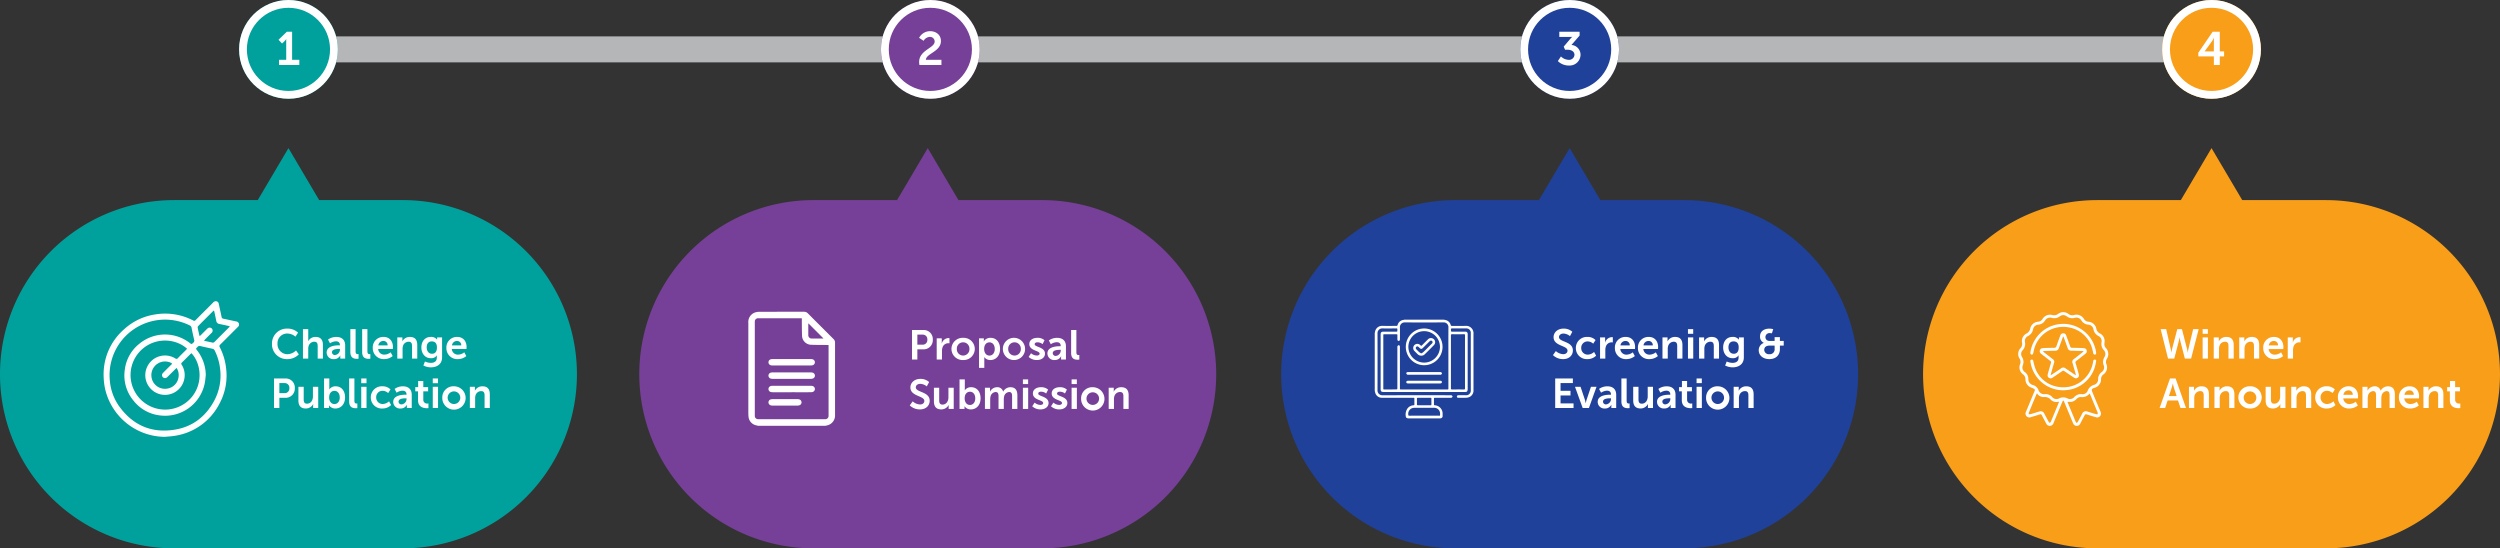<svg xmlns="http://www.w3.org/2000/svg" xmlns:xlink="http://www.w3.org/1999/xlink" width="962" height="211" viewBox="0 0 962 211">
  <rect x="0" y="0" width="962" height="211" fill="#333333" stroke="none"/>
  <defs>
    <clipPath id="clip-path">
      <rect id="Rectangle_8279" data-name="Rectangle 8279" width="33.365" height="43.871" fill="none"/>
    </clipPath>
    <clipPath id="clip-path-2">
      <rect id="Rectangle_8281" data-name="Rectangle 8281" width="34.667" height="43.764" fill="none"/>
    </clipPath>
    <clipPath id="clip-path-3">
      <rect id="Rectangle_8278" data-name="Rectangle 8278" width="52.122" height="52.192" fill="none"/>
    </clipPath>
  </defs>
  <g id="Group_22535" data-name="Group 22535" transform="translate(-283 -1261)">
    <path id="Union_1" data-name="Union 1" d="M-14214.816,5337H-14247a67,67,0,0,1-67-67,67,67,0,0,1,67-67h88a67,67,0,0,1,67,67,67,67,0,0,1-67,67h-32.185l-11.814,20Z" transform="translate(-13809.001 6674.998) rotate(180)" fill="#00a19c"/>
    <path id="Path_6094" data-name="Path 6094" d="M.656,9.272a5.712,5.712,0,0,0,5.872,5.92,6.113,6.113,0,0,0,4.464-1.84L9.9,11.864a4.894,4.894,0,0,1-3.3,1.44A3.84,3.84,0,0,1,2.784,9.24a3.7,3.7,0,0,1,3.808-3.9,5.007,5.007,0,0,1,3.1,1.2L10.688,5A5.877,5.877,0,0,0,6.5,3.448,5.71,5.71,0,0,0,.656,9.272ZM12.576,15h2.032V11.256a3.676,3.676,0,0,1,.128-1.056,2.3,2.3,0,0,1,2.208-1.7c1.04,0,1.3.672,1.3,1.664V15h2.016V9.752c0-2.16-1.024-3.1-2.832-3.1a3.143,3.143,0,0,0-2.816,1.616h-.032s.032-.288.032-.688V3.64H12.576Zm9.12-2.352a2.564,2.564,0,0,0,2.768,2.544,2.641,2.641,0,0,0,2.48-1.44h.032a5.176,5.176,0,0,0-.032.576V15h1.872V9.9c0-2.064-1.248-3.248-3.392-3.248a5.5,5.5,0,0,0-3.2,1.008l.768,1.456a4.367,4.367,0,0,1,2.24-.784c.9,0,1.568.368,1.568,1.44V9.88h-.272C25.2,9.88,21.7,10.056,21.7,12.648Zm2.048-.1c0-1.136,1.68-1.28,2.72-1.28h.352v.192a2.1,2.1,0,0,1-1.84,2.144A1.088,1.088,0,0,1,23.744,12.552Zm7.072-.1c0,2.336,1.392,2.624,2.512,2.624a4.633,4.633,0,0,0,.64-.048V13.256s-.144.016-.3.016c-.528,0-.832-.224-.832-1.12V3.64H30.816Zm4.544,0c0,2.336,1.392,2.624,2.512,2.624a4.633,4.633,0,0,0,.64-.048V13.256s-.144.016-.3.016c-.528,0-.832-.224-.832-1.12V3.64H35.36Zm4.08-1.536a4.181,4.181,0,0,0,4.384,4.272,5.1,5.1,0,0,0,3.28-1.168l-.784-1.456a4.031,4.031,0,0,1-2.352.9A2.321,2.321,0,0,1,41.52,11.3h5.632s.048-.544.048-.784c0-2.16-1.264-3.872-3.616-3.872A4.034,4.034,0,0,0,39.44,10.92Zm2.144-1.008a1.9,1.9,0,0,1,1.952-1.7,1.575,1.575,0,0,1,1.616,1.7ZM48.88,15h2.032V11.256a3.442,3.442,0,0,1,.144-1.088A2.252,2.252,0,0,1,53.248,8.5c1.04,0,1.3.672,1.3,1.664V15H56.56V9.752c0-2.16-1.024-3.1-2.832-3.1a3.165,3.165,0,0,0-2.9,1.7H50.8a5.056,5.056,0,0,0,.032-.56V6.84H48.88Zm10.64,1.1-.608,1.552a6.5,6.5,0,0,0,2.9.7c2.128,0,4.3-1.056,4.3-3.856V6.84h-1.9v.624a1.511,1.511,0,0,0,.016.224h-.048a2.774,2.774,0,0,0-2.416-1.04c-2.352,0-3.616,1.824-3.616,4.064s1.328,4.128,3.664,4.128a2.49,2.49,0,0,0,2.272-1.1h.032a3.929,3.929,0,0,0-.032.432v.48c0,1.456-1.056,1.984-2.3,1.984A5.484,5.484,0,0,1,59.52,16.1Zm2.72-2.976c-1.312,0-2.048-1.056-2.048-2.48,0-1.376.688-2.272,1.92-2.272,1.1,0,2.016.5,2.016,2.352C64.128,12.568,63.216,13.128,62.24,13.128Zm5.536-2.208a4.181,4.181,0,0,0,4.384,4.272,5.1,5.1,0,0,0,3.28-1.168l-.784-1.456a4.031,4.031,0,0,1-2.352.9,2.321,2.321,0,0,1-2.448-2.16h5.632s.048-.544.048-.784c0-2.16-1.264-3.872-3.616-3.872A4.034,4.034,0,0,0,67.776,10.92ZM69.92,9.912a1.9,1.9,0,0,1,1.952-1.7,1.575,1.575,0,0,1,1.616,1.7ZM1.44,34H3.5V30.08h2.32A3.521,3.521,0,0,0,9.44,26.336a3.482,3.482,0,0,0-3.616-3.7H1.44ZM3.5,28.288V24.416H5.472a1.761,1.761,0,0,1,1.872,1.92,1.786,1.786,0,0,1-1.9,1.952Zm7.328,2.8c0,2.224,1.088,3.1,2.832,3.1A3.146,3.146,0,0,0,16.5,32.5h.032a5.176,5.176,0,0,0-.032.576V34h1.952V25.84H16.416v3.744c0,1.456-.816,2.752-2.288,2.752-1.008,0-1.264-.672-1.264-1.664V25.84H10.832ZM20.688,34h1.92v-.464a4.7,4.7,0,0,0-.032-.56h.032a2.879,2.879,0,0,0,2.432,1.216c2.16,0,3.744-1.68,3.744-4.272,0-2.528-1.408-4.272-3.616-4.272a2.874,2.874,0,0,0-2.448,1.184h-.032s.032-.288.032-.688v-3.5H20.688Zm1.968-4.032c0-1.808.992-2.576,2.048-2.576,1.2,0,2.032,1.008,2.032,2.56,0,1.616-.928,2.528-2.048,2.528C23.328,32.48,22.656,31.232,22.656,29.968Zm7.7,1.488c0,2.336,1.392,2.624,2.512,2.624a4.632,4.632,0,0,0,.64-.048V32.256s-.144.016-.3.016c-.528,0-.832-.224-.832-1.12V22.64H30.352Zm4.656-7.008h2.016V22.64H35.008Zm0,9.552H37.04V25.84H35.008Zm3.68-4.08a4.2,4.2,0,0,0,4.432,4.272,4.648,4.648,0,0,0,3.36-1.328l-.784-1.44a3.755,3.755,0,0,1-2.4,1.04,2.484,2.484,0,0,1-2.544-2.56,2.425,2.425,0,0,1,2.48-2.528,3.2,3.2,0,0,1,2.128.88l.9-1.392a4.154,4.154,0,0,0-3.136-1.216A4.222,4.222,0,0,0,38.688,29.92Zm8.624,1.728a2.564,2.564,0,0,0,2.768,2.544,2.641,2.641,0,0,0,2.48-1.44h.032a5.176,5.176,0,0,0-.032.576V34h1.872V28.9c0-2.064-1.248-3.248-3.392-3.248a5.5,5.5,0,0,0-3.2,1.008l.768,1.456a4.367,4.367,0,0,1,2.24-.784c.9,0,1.568.368,1.568,1.44v.112h-.272C50.816,28.88,47.312,29.056,47.312,31.648Zm2.048-.1c0-1.136,1.68-1.28,2.72-1.28h.352v.192a2.1,2.1,0,0,1-1.84,2.144A1.088,1.088,0,0,1,49.36,31.552Zm7.488-.544c0,2.736,2.256,3.072,3.392,3.072a3.508,3.508,0,0,0,.624-.048V32.256a1.868,1.868,0,0,1-.368.032,1.449,1.449,0,0,1-1.616-1.536V27.584h1.856V25.968H58.88V23.616H56.9v2.352h-1.1v1.616h1.056Zm5.68-6.56h2.016V22.64H62.528Zm0,9.552H64.56V25.84H62.528Zm3.664-4.08a4.493,4.493,0,1,0,4.48-4.272A4.285,4.285,0,0,0,66.192,29.92Zm2.064,0a2.427,2.427,0,1,1,2.432,2.544A2.438,2.438,0,0,1,68.256,29.92ZM76.8,34h2.032V30.256a3.442,3.442,0,0,1,.144-1.088A2.252,2.252,0,0,1,81.168,27.5c1.04,0,1.3.672,1.3,1.664V34H84.48V28.752c0-2.16-1.024-3.1-2.832-3.1a3.165,3.165,0,0,0-2.9,1.7H78.72a5.056,5.056,0,0,0,.032-.56V25.84H76.8Z" transform="translate(387 1384)" fill="#fff"/>
    <rect id="Rectangle_275" data-name="Rectangle 275" width="739.999" height="10" transform="translate(394 1275)" fill="#b4b6b8"/>
    <g id="Ellipse_18" data-name="Ellipse 18" transform="translate(375 1261)" fill="#00a19c" stroke="#fff" stroke-width="3">
      <circle cx="19" cy="19" r="19" stroke="none"/>
      <circle cx="19" cy="19" r="17.5" fill="none"/>
    </g>
    <path id="Path_6095" data-name="Path 6095" d="M-3.636,0H4.176V-2H1.4V-12.78H-.63L-3.834-9.7l1.368,1.44,1.026-.972a2.919,2.919,0,0,0,.558-.72h.036s-.018.432-.018.864V-2H-3.636Z" transform="translate(394 1286)" fill="#fff"/>
    <g id="Group_20127" data-name="Group 20127">
      <path id="Union_2" data-name="Union 2" d="M-14214.816,5337H-14247a67,67,0,0,1-67-67,67,67,0,0,1,67-67h88a67,67,0,0,1,67,67,67,67,0,0,1-67,67h-32.185l-11.814,20Z" transform="translate(-13316.002 6674.998) rotate(180)" fill="#20419a"/>
      <path id="Path_6098" data-name="Path 6098" d="M.576,13.64A5.5,5.5,0,0,0,4.5,15.192c2.368,0,3.744-1.52,3.744-3.328C8.24,8.232,2.9,8.728,2.9,6.712c0-.8.752-1.36,1.712-1.36a4.148,4.148,0,0,1,2.512.992l.9-1.68A4.83,4.83,0,0,0,4.624,3.448c-2.176,0-3.808,1.408-3.808,3.3,0,3.488,5.36,3.136,5.36,5.168,0,.928-.784,1.376-1.648,1.376a4.55,4.55,0,0,1-2.832-1.2Zm8.816-2.72a4.2,4.2,0,0,0,4.432,4.272,4.648,4.648,0,0,0,3.36-1.328l-.784-1.44a3.755,3.755,0,0,1-2.4,1.04,2.484,2.484,0,0,1-2.544-2.56,2.425,2.425,0,0,1,2.48-2.528,3.2,3.2,0,0,1,2.128.88l.9-1.392a4.154,4.154,0,0,0-3.136-1.216A4.222,4.222,0,0,0,9.392,10.92ZM18.7,15h2.032V11.768a4.374,4.374,0,0,1,.176-1.328,2.31,2.31,0,0,1,2.224-1.712,3.505,3.505,0,0,1,.48.032v-2a2.326,2.326,0,0,0-.368-.032,2.808,2.808,0,0,0-2.592,2.1h-.032a5.559,5.559,0,0,0,.032-.576V6.84H18.7Zm5.712-4.08A4.181,4.181,0,0,0,28.8,15.192a5.1,5.1,0,0,0,3.28-1.168L31.3,12.568a4.031,4.031,0,0,1-2.352.9A2.321,2.321,0,0,1,26.5,11.3h5.632s.048-.544.048-.784c0-2.16-1.264-3.872-3.616-3.872A4.034,4.034,0,0,0,24.416,10.92ZM26.56,9.912a1.9,1.9,0,0,1,1.952-1.7,1.575,1.575,0,0,1,1.616,1.7Zm6.72,1.008a4.181,4.181,0,0,0,4.384,4.272,5.1,5.1,0,0,0,3.28-1.168l-.784-1.456a4.031,4.031,0,0,1-2.352.9A2.321,2.321,0,0,1,35.36,11.3h5.632s.048-.544.048-.784c0-2.16-1.264-3.872-3.616-3.872A4.034,4.034,0,0,0,33.28,10.92Zm2.144-1.008a1.9,1.9,0,0,1,1.952-1.7,1.575,1.575,0,0,1,1.616,1.7ZM42.72,15h2.032V11.256a3.442,3.442,0,0,1,.144-1.088A2.252,2.252,0,0,1,47.088,8.5c1.04,0,1.3.672,1.3,1.664V15H50.4V9.752c0-2.16-1.024-3.1-2.832-3.1a3.165,3.165,0,0,0-2.9,1.7H44.64a5.056,5.056,0,0,0,.032-.56V6.84H42.72Zm9.808-9.552h2.016V3.64H52.528Zm0,9.552H54.56V6.84H52.528ZM56.8,15h2.032V11.256a3.442,3.442,0,0,1,.144-1.088A2.252,2.252,0,0,1,61.168,8.5c1.04,0,1.3.672,1.3,1.664V15H64.48V9.752c0-2.16-1.024-3.1-2.832-3.1a3.165,3.165,0,0,0-2.9,1.7H58.72a5.056,5.056,0,0,0,.032-.56V6.84H56.8Zm10.64,1.1-.608,1.552a6.5,6.5,0,0,0,2.9.7c2.128,0,4.3-1.056,4.3-3.856V6.84h-1.9v.624a1.511,1.511,0,0,0,.016.224H72.1a2.774,2.774,0,0,0-2.416-1.04c-2.352,0-3.616,1.824-3.616,4.064s1.328,4.128,3.664,4.128A2.49,2.49,0,0,0,72,13.736h.032a3.929,3.929,0,0,0-.032.432v.48c0,1.456-1.056,1.984-2.3,1.984A5.484,5.484,0,0,1,67.44,16.1Zm2.72-2.976c-1.312,0-2.048-1.056-2.048-2.48,0-1.376.688-2.272,1.92-2.272,1.1,0,2.016.5,2.016,2.352C72.048,12.568,71.136,13.128,70.16,13.128Zm9.6-1.344c0,1.92,1.6,3.408,4.064,3.408,2.56,0,4.08-1.536,4.08-3.856V9.992h1.472V8.2H87.9V6.728H85.872V8.2H84.064c-1.36,0-1.728-.848-1.728-1.5a1.552,1.552,0,0,1,1.744-1.52,3.586,3.586,0,0,1,.752.1l.5-1.632a7.128,7.128,0,0,0-1.488-.192c-1.968,0-3.584.976-3.584,2.992A2.565,2.565,0,0,0,81.7,8.92v.032A2.975,2.975,0,0,0,79.76,11.784Zm2.112-.128c0-1.1.816-1.664,2.08-1.664h1.92v1.232a1.864,1.864,0,0,1-2.048,2.08A1.764,1.764,0,0,1,81.872,11.656ZM1.44,34H8.5V32.224H3.5V29.168H7.328V27.392H3.5V24.416H8.24V22.64H1.44Zm10.576,0h2.4l2.928-8.16H15.2L13.5,30.9c-.16.48-.272,1.232-.288,1.232h-.032c-.016,0-.128-.752-.288-1.232L11.2,25.84H9.056Zm5.776-2.352a2.564,2.564,0,0,0,2.768,2.544,2.641,2.641,0,0,0,2.48-1.44h.032a5.176,5.176,0,0,0-.032.576V34h1.872V28.9c0-2.064-1.248-3.248-3.392-3.248a5.5,5.5,0,0,0-3.2,1.008l.768,1.456a4.367,4.367,0,0,1,2.24-.784c.9,0,1.568.368,1.568,1.44v.112h-.272C21.3,28.88,17.792,29.056,17.792,31.648Zm2.048-.1c0-1.136,1.68-1.28,2.72-1.28h.352v.192a2.1,2.1,0,0,1-1.84,2.144A1.088,1.088,0,0,1,19.84,31.552Zm7.072-.1c0,2.336,1.392,2.624,2.512,2.624a4.633,4.633,0,0,0,.64-.048V32.256s-.144.016-.3.016c-.528,0-.832-.224-.832-1.12V22.64H26.912Zm4.544-.368c0,2.224,1.088,3.1,2.832,3.1a3.146,3.146,0,0,0,2.832-1.7h.032a5.176,5.176,0,0,0-.032.576V34h1.952V25.84H37.04v3.744c0,1.456-.816,2.752-2.288,2.752-1.008,0-1.264-.672-1.264-1.664V25.84H31.456Zm9.168.56a2.564,2.564,0,0,0,2.768,2.544,2.641,2.641,0,0,0,2.48-1.44H45.9a5.176,5.176,0,0,0-.032.576V34h1.872V28.9c0-2.064-1.248-3.248-3.392-3.248a5.5,5.5,0,0,0-3.2,1.008l.768,1.456a4.367,4.367,0,0,1,2.24-.784c.9,0,1.568.368,1.568,1.44v.112h-.272C44.128,28.88,40.624,29.056,40.624,31.648Zm2.048-.1c0-1.136,1.68-1.28,2.72-1.28h.352v.192a2.1,2.1,0,0,1-1.84,2.144A1.088,1.088,0,0,1,42.672,31.552Zm7.488-.544c0,2.736,2.256,3.072,3.392,3.072a3.508,3.508,0,0,0,.624-.048V32.256a1.868,1.868,0,0,1-.368.032,1.449,1.449,0,0,1-1.616-1.536V27.584h1.856V25.968H52.192V23.616H50.208v2.352H49.1v1.616H50.16Zm5.68-6.56h2.016V22.64H55.84Zm0,9.552h2.032V25.84H55.84ZM59.5,29.92a4.493,4.493,0,1,0,4.48-4.272A4.285,4.285,0,0,0,59.5,29.92Zm2.064,0A2.427,2.427,0,1,1,64,32.464,2.438,2.438,0,0,1,61.568,29.92ZM70.112,34h2.032V30.256a3.442,3.442,0,0,1,.144-1.088A2.252,2.252,0,0,1,74.48,27.5c1.04,0,1.3.672,1.3,1.664V34h2.016V28.752c0-2.16-1.024-3.1-2.832-3.1a3.165,3.165,0,0,0-2.9,1.7h-.032a5.056,5.056,0,0,0,.032-.56V25.84H70.112Z" transform="translate(880 1384)" fill="#fff"/>
      <g id="Ellipse_22" data-name="Ellipse 22" transform="translate(868 1261)" fill="#20419a" stroke="#fff" stroke-width="3">
        <circle cx="19" cy="19" r="19" stroke="none"/>
        <circle cx="19" cy="19" r="17.5" fill="none"/>
      </g>
      <path id="Path_6099" data-name="Path 6099" d="M-4.536-1.494A5.91,5.91,0,0,0-.306.216a4.22,4.22,0,0,0,4.5-4.194A3.8,3.8,0,0,0,.7-7.7l3.132-3.618V-12.78H-3.978v2H-.162a8.985,8.985,0,0,0,1.134-.054v.036a11.652,11.652,0,0,0-.918.972l-2.34,2.772.522,1.188h.882c1.494,0,2.736.63,2.736,1.98A2.069,2.069,0,0,1-.45-1.98a4.384,4.384,0,0,1-2.9-1.3Z" transform="translate(887 1286)" fill="#fff"/>
      <g id="Group_22295" data-name="Group 22295" transform="translate(812.001 1384)">
        <g id="Group_22298" data-name="Group 22298">
          <path id="Path_6018" data-name="Path 6018" d="M26.67,0a1.353,1.353,0,0,0,.273.1,2.6,2.6,0,0,1,2.272,1.911.485.485,0,0,0,.554.4c1.733-.009,3.469.051,5.2-.02A2.833,2.833,0,0,1,38,5.451c-.014,2.662,0,5.324,0,7.986q0,6.779,0,13.557a2.79,2.79,0,0,1-1.253,2.614,3.084,3.084,0,0,1-1.349.432c-1.061.064-2.128.025-3.193.022-.419,0-.6-.158-.6-.486.006-.3.228-.488.62-.491.99-.006,1.982-.03,2.971.006a1.775,1.775,0,0,0,1.775-1.778c-.025-7.391-.013-14.783-.013-22.174a1.667,1.667,0,0,0-1.771-1.759c-1.808,0-3.615.009-5.423-.008-.353,0-.446.122-.446.449,0,.807-.011.807.812.807q2.34,0,4.68,0a.837.837,0,0,1,.956.883c.008.1,0,.2,0,.3q0,10.419,0,20.837a2.483,2.483,0,0,1-.08.658.686.686,0,0,1-.649.521c-.111.01-.223.008-.334.008q-12.647.01-25.294.017c-1.993,0-3.986-.012-5.98-.017-.911,0-1.165-.253-1.165-1.163q0-9.49,0-18.98c0-.669,0-1.337,0-2.006.005-.767.293-1.057,1.049-1.057,1.634,0,3.269,0,4.9,0,.45,0,.49-.041.493-.487.006-.934.008-.754-.752-.758-1.684-.009-3.369.031-5.051-.016A1.809,1.809,0,0,0,1.062,5.192q.044,11.031,0,22.063A1.835,1.835,0,0,0,2.928,29.1q13.093-.036,26.186-.011a1.018,1.018,0,0,1,.538.076.651.651,0,0,1,.287.483c-.022.153-.242.3-.407.4-.1.06-.266.018-.4.018H23.3c-.5,0-.515.017-.516.528,0,.656,0,1.312,0,1.969,0,.254.075.371.358.391a3.2,3.2,0,0,1,2.978,3.175q0,.408,0,.817a.907.907,0,0,1-.877,1.035,2.575,2.575,0,0,1-.407.02Q19.017,38,13.2,38a3.66,3.66,0,0,1-.588-.061.733.733,0,0,1-.658-.664,4.146,4.146,0,0,1,.546-2.958,3.1,3.1,0,0,1,2.4-1.362c.251-.018.357-.1.355-.355q-.009-1.1,0-2.191c0-.234-.1-.344-.333-.339-.124,0-.248,0-.371,0q-5.869,0-11.737,0A2.654,2.654,0,0,1,.149,28.015c-.052-.2-.1-.4-.149-.6V5.052a.814.814,0,0,0,.093-.236A2.722,2.722,0,0,1,2.924,2.389c1.78.052,3.563.007,5.345.016a.485.485,0,0,0,.552-.4A2.605,2.605,0,0,1,11.094.1a1.368,1.368,0,0,0,.273-.1Zm1.671,14.6c0-3.913-.016-7.825.011-11.738a1.8,1.8,0,0,0-1.793-1.8q-7.521.048-15.043,0A1.8,1.8,0,0,0,9.683,2.9c.047,1.534.014,3.07.011,4.605,0,.437-.2.7-.507.694-.293,0-.47-.248-.473-.672,0-.471,0-.941,0-1.412,0-.5,0-.5-.489-.5H3.8c-.5,0-.5,0-.5.508q0,10.122,0,20.244c0,.074.005.149,0,.223-.013.182.053.272.251.271,1.622,0,3.244,0,4.866-.013.095,0,.227-.145.272-.252a1.114,1.114,0,0,0,.017-.4q0-7.708,0-15.415a1.286,1.286,0,0,1,.017-.478.833.833,0,0,1,.359-.437.409.409,0,0,1,.551.3,1.566,1.566,0,0,1,.054.474q0,7.838,0,15.675c0,.546,0,.547.542.547H27.807c.534,0,.534,0,.534-.554q0-5.85,0-11.7m6.389,1.63c0-3.4,0-6.807.007-10.211,0-.328-.09-.42-.417-.416q-2.265.025-4.53,0c-.354,0-.473.1-.473.46q.012,10.173,0,20.347c0,.366.132.457.479.453,1.5-.016,3-.019,4.492,0,.367.005.45-.111.448-.461-.013-3.391-.008-6.782-.008-10.173M19.018,36.959c1.807,0,3.613.005,5.42,0,.7,0,.715.174.7-.731a2.239,2.239,0,0,0-2.366-2.309c-2.512,0-5.024-.008-7.536.009a2.588,2.588,0,0,0-1,.2,2.307,2.307,0,0,0-1.334,2.394c0,.331.095.448.445.445,1.893-.017,3.787-.008,5.68-.008M19,32.944c.8,0,1.607-.007,2.41,0,.273,0,.406-.067.4-.373-.017-.716-.013-1.434,0-2.15,0-.253-.088-.36-.341-.36q-2.447.005-4.894,0c-.253,0-.346.106-.342.359.011.692.019,1.385,0,2.076-.01.334.088.461.437.451.778-.022,1.557-.007,2.336-.007" fill="#fff"/>
          <path id="Path_6019" data-name="Path 6019" d="M127.53,34.251a7.07,7.07,0,1,1-7.12,7.012,7.061,7.061,0,0,1,7.12-7.012m-.045,13.13a6.1,6.1,0,0,0,6.069-5.932,6.079,6.079,0,1,0-12.157-.171,6.1,6.1,0,0,0,6.088,6.1" transform="translate(-108.459 -30.852)" fill="#fff"/>
          <path id="Path_6020" data-name="Path 6020" d="M129.186,204.267q-3.024,0-6.048,0a.908.908,0,0,1-.468-.062.871.871,0,0,1-.353-.449c-.065-.249.118-.415.36-.478a1.624,1.624,0,0,1,.4-.048q6.1,0,12.207,0a.767.767,0,0,1,.429.066c.147.113.328.3.325.459s-.186.345-.339.448a.9.9,0,0,1-.467.063q-3.024.005-6.048,0" transform="translate(-110.166 -183.057)" fill="#fff"/>
          <path id="Path_6021" data-name="Path 6021" d="M129.152,237.95h-5.9c-.087,0-.173,0-.26,0-.471-.011-.709-.191-.7-.528s.244-.511.721-.511q6.159,0,12.318,0a.678.678,0,0,1,.392.071c.138.111.315.293.307.435a.721.721,0,0,1-.324.46.975.975,0,0,1-.5.069q-3.024.006-6.048,0" transform="translate(-110.151 -213.396)" fill="#fff"/>
          <path id="Path_6022" data-name="Path 6022" d="M152.3,78.166a1.881,1.881,0,0,1-1.413-.547c-.425-.415-.849-.832-1.26-1.26a1.621,1.621,0,0,1-.016-2.246,1.573,1.573,0,0,1,2.237-.048c.43.4.366.44.832-.026q1.05-1.05,2.1-2.1a1.593,1.593,0,0,1,1.653-.483,1.575,1.575,0,0,1,.74,2.612c-1.165,1.214-2.367,2.392-3.567,3.572a1.743,1.743,0,0,1-1.308.525m-.02-.876a4.7,4.7,0,0,0,.8-.512c1.081-1.052,2.141-2.127,3.207-3.2a1.662,1.662,0,0,0,.2-.221.588.588,0,0,0-.032-.783.56.56,0,0,0-.771-.1,2.1,2.1,0,0,0-.366.311c-.816.811-1.625,1.629-2.443,2.437-.455.449-.779.44-1.242-.008-.124-.12-.243-.247-.372-.362-.339-.305-.654-.326-.922-.068a.638.638,0,0,0,.056.952c.378.391.754.787,1.16,1.148a4.01,4.01,0,0,0,.727.4" transform="translate(-134.363 -64.304)" fill="#fff"/>
        </g>
      </g>
    </g>
    <g id="Group_20129" data-name="Group 20129">
      <path id="Union_1-2" data-name="Union 1" d="M-14214.816,5337H-14247a67,67,0,0,1-67-67,67,67,0,0,1,67-67h88a67,67,0,0,1,67,67,67,67,0,0,1-67,67h-32.185l-11.814,20Z" transform="translate(-13563.002 6674.998) rotate(180)" fill="#763f98"/>
      <g id="Ellipse_20" data-name="Ellipse 20" transform="translate(622 1261)" fill="#763f98" stroke="#fff" stroke-width="3">
        <circle cx="19" cy="19" r="19" stroke="none"/>
        <circle cx="19" cy="19" r="17.5" fill="none"/>
      </g>
      <path id="Path_6097" data-name="Path 6097" d="M-4.212,0H4.266V-2H-1.71c.054-2.412,5.778-3.114,5.778-7.218C4.068-11.628,2.16-13-.09-13A4.732,4.732,0,0,0-4.32-10.44l1.728,1.152A2.923,2.923,0,0,1-.288-10.8,1.784,1.784,0,0,1,1.656-9.018c0,2.538-5.976,3.276-5.976,7.884A8.889,8.889,0,0,0-4.212,0Z" transform="translate(641 1286)" fill="#fff"/>
      <path id="Path_6096" data-name="Path 6096" d="M1.44,15H3.5V11.08h2.32A3.521,3.521,0,0,0,9.44,7.336a3.482,3.482,0,0,0-3.616-3.7H1.44ZM3.5,9.288V5.416H5.472a1.761,1.761,0,0,1,1.872,1.92,1.786,1.786,0,0,1-1.9,1.952ZM10.944,15h2.032V11.768a4.374,4.374,0,0,1,.176-1.328,2.31,2.31,0,0,1,2.224-1.712,3.505,3.505,0,0,1,.48.032v-2a2.326,2.326,0,0,0-.368-.032,2.808,2.808,0,0,0-2.592,2.1h-.032a5.559,5.559,0,0,0,.032-.576V6.84H10.944Zm5.68-4.08a4.285,4.285,0,0,0,4.5,4.272A4.277,4.277,0,1,0,21.1,6.648,4.29,4.29,0,0,0,16.624,10.92Zm2.064,0a2.427,2.427,0,1,1,4.848,0,2.427,2.427,0,1,1-4.848,0Zm8.544,7.28h2.032V14.776c0-.416-.032-.7-.032-.7h.032a2.817,2.817,0,0,0,2.336,1.12c2.144,0,3.728-1.68,3.728-4.272,0-2.528-1.408-4.272-3.616-4.272a2.92,2.92,0,0,0-2.624,1.344h-.032a5.056,5.056,0,0,0,.032-.56V6.84H27.232ZM29.2,10.968c0-1.808.992-2.576,2.048-2.576,1.2,0,2.032,1.008,2.032,2.56,0,1.616-.928,2.528-2.048,2.528C29.888,13.48,29.2,12.232,29.2,10.968Zm7.2-.048a4.285,4.285,0,0,0,4.5,4.272,4.277,4.277,0,1,0-4.5-4.272Zm2.064,0a2.427,2.427,0,1,1,4.848,0,2.427,2.427,0,1,1-4.848,0Zm7.856,3.072a4.565,4.565,0,0,0,3.168,1.2c1.936,0,3.12-1.088,3.12-2.448,0-2.624-3.968-2.48-3.968-3.632,0-.512.512-.736,1.04-.736a3.1,3.1,0,0,1,2,.7l.752-1.5A3.91,3.91,0,0,0,49.7,6.648c-1.76,0-3.12.88-3.12,2.4,0,2.624,3.968,2.464,3.968,3.68,0,.48-.5.736-1.072.736a3.413,3.413,0,0,1-2.224-.9Zm7.232-1.344a2.564,2.564,0,0,0,2.768,2.544,2.641,2.641,0,0,0,2.48-1.44h.032a5.176,5.176,0,0,0-.032.576V15h1.872V9.9c0-2.064-1.248-3.248-3.392-3.248a5.5,5.5,0,0,0-3.2,1.008l.768,1.456a4.367,4.367,0,0,1,2.24-.784c.9,0,1.568.368,1.568,1.44V9.88h-.272C57.056,9.88,53.552,10.056,53.552,12.648Zm2.048-.1c0-1.136,1.68-1.28,2.72-1.28h.352v.192a2.1,2.1,0,0,1-1.84,2.144A1.088,1.088,0,0,1,55.6,12.552Zm7.072-.1c0,2.336,1.392,2.624,2.512,2.624a4.633,4.633,0,0,0,.64-.048V13.256s-.144.016-.3.016c-.528,0-.832-.224-.832-1.12V3.64H62.672ZM.576,32.64A5.5,5.5,0,0,0,4.5,34.192c2.368,0,3.744-1.52,3.744-3.328,0-3.632-5.344-3.136-5.344-5.152,0-.8.752-1.36,1.712-1.36a4.148,4.148,0,0,1,2.512.992l.9-1.68a4.83,4.83,0,0,0-3.392-1.216c-2.176,0-3.808,1.408-3.808,3.3,0,3.488,5.36,3.136,5.36,5.168,0,.928-.784,1.376-1.648,1.376a4.55,4.55,0,0,1-2.832-1.2Zm9.3-1.552c0,2.224,1.088,3.1,2.832,3.1a3.146,3.146,0,0,0,2.832-1.7h.032a5.176,5.176,0,0,0-.032.576V34h1.952V25.84H15.456v3.744c0,1.456-.816,2.752-2.288,2.752-1.008,0-1.264-.672-1.264-1.664V25.84H9.872ZM19.728,34h1.92v-.464a4.7,4.7,0,0,0-.032-.56h.032a2.879,2.879,0,0,0,2.432,1.216c2.16,0,3.744-1.68,3.744-4.272,0-2.528-1.408-4.272-3.616-4.272a2.874,2.874,0,0,0-2.448,1.184h-.032s.032-.288.032-.688v-3.5H19.728ZM21.7,29.968c0-1.808.992-2.576,2.048-2.576,1.2,0,2.032,1.008,2.032,2.56,0,1.616-.928,2.528-2.048,2.528C22.368,32.48,21.7,31.232,21.7,29.968ZM29.5,34h2.032V30.416a4.26,4.26,0,0,1,.1-1.04,2.158,2.158,0,0,1,2-1.872c.96,0,1.1.752,1.1,1.632V34h2.032V30.416a4.394,4.394,0,0,1,.1-1.056A2.126,2.126,0,0,1,38.832,27.5c.944,0,1.12.7,1.12,1.632V34h2.032V28.752c0-2.144-.976-3.1-2.672-3.1a3.191,3.191,0,0,0-2.784,1.68H36.5a2.252,2.252,0,0,0-2.384-1.68,3.085,3.085,0,0,0-2.656,1.7h-.032a5.055,5.055,0,0,0,.032-.56V25.84H29.5Zm14.608-9.552h2.016V22.64H44.112Zm0,9.552h2.032V25.84H44.112ZM47.7,32.992a4.565,4.565,0,0,0,3.168,1.2c1.936,0,3.12-1.088,3.12-2.448,0-2.624-3.968-2.48-3.968-3.632,0-.512.512-.736,1.04-.736a3.1,3.1,0,0,1,2,.7l.752-1.5a3.91,3.91,0,0,0-2.736-.928c-1.76,0-3.12.88-3.12,2.4,0,2.624,3.968,2.464,3.968,3.68,0,.48-.5.736-1.072.736a3.413,3.413,0,0,1-2.224-.9Zm7.232,0a4.565,4.565,0,0,0,3.168,1.2c1.936,0,3.12-1.088,3.12-2.448,0-2.624-3.968-2.48-3.968-3.632,0-.512.512-.736,1.04-.736a3.1,3.1,0,0,1,2,.7l.752-1.5a3.91,3.91,0,0,0-2.736-.928c-1.76,0-3.12.88-3.12,2.4,0,2.624,3.968,2.464,3.968,3.68,0,.48-.5.736-1.072.736a3.413,3.413,0,0,1-2.224-.9Zm7.92-8.544h2.016V22.64H62.848Zm0,9.552H64.88V25.84H62.848Zm3.664-4.08a4.493,4.493,0,1,0,4.48-4.272A4.285,4.285,0,0,0,66.512,29.92Zm2.064,0a2.427,2.427,0,1,1,2.432,2.544A2.438,2.438,0,0,1,68.576,29.92ZM77.12,34h2.032V30.256a3.442,3.442,0,0,1,.144-1.088A2.252,2.252,0,0,1,81.488,27.5c1.04,0,1.3.672,1.3,1.664V34H84.8V28.752c0-2.16-1.024-3.1-2.832-3.1a3.165,3.165,0,0,0-2.9,1.7H79.04a5.056,5.056,0,0,0,.032-.56V25.84H77.12Z" transform="translate(632.5 1384.348)" fill="#fff"/>
      <g id="Group_22293" data-name="Group 22293" transform="translate(570.96 1380.968)">
        <g id="Group_22292" data-name="Group 22292" clip-path="url(#clip-path)">
          <path id="Path_6013" data-name="Path 6013" d="M3.731,43.871c-.273-.066-.546-.13-.819-.2A3.711,3.711,0,0,1,.075,40.4C.031,39.916,0,39.431,0,38.947Q0,21.6,0,4.26A3.853,3.853,0,0,1,2.41.334,5.072,5.072,0,0,1,4.162.016C9.922-.007,15.681,0,21.441,0a1.928,1.928,0,0,1,1.454.6q4.928,4.955,9.883,9.884a1.885,1.885,0,0,1,.587,1.414q0,13.892,0,27.784a3.894,3.894,0,0,1-2.951,4.016c-.258.065-.519.119-.779.178ZM20.583,2.52c-.158-.013-.255-.029-.352-.029q-8.233,0-16.467,0A1.253,1.253,0,0,0,2.489,3.811q0,18.1,0,36.192A1.263,1.263,0,0,0,3.834,41.34q12.843,0,25.686,0a1.269,1.269,0,0,0,1.354-1.371q0-13.358,0-26.715c0-.15-.016-.3-.027-.472-.284,0-.512,0-.74,0-2.056-.025-4.115,0-6.169-.093a3.581,3.581,0,0,1-3.264-3.272c-.089-1.925-.067-3.855-.091-5.783,0-.356,0-.711,0-1.114m2.508,1.924c0,.074-.019.186-.019.3,0,1.414,0,2.828,0,4.242A1.262,1.262,0,0,0,24.4,10.293q2.1.006,4.2,0a2.865,2.865,0,0,0,.314-.027L23.091,4.444" transform="translate(0 0)" fill="#fff"/>
          <path id="Path_6014" data-name="Path 6014" d="M76.482,161.2c-2.429,0-4.858,0-7.288,0a2.828,2.828,0,0,1-.759-.1,1.186,1.186,0,0,1,.021-2.28,2.738,2.738,0,0,1,.717-.1q7.352-.008,14.7,0a2.742,2.742,0,0,1,.676.086,1.187,1.187,0,0,1,.02,2.3,3.093,3.093,0,0,1-.761.091q-3.665.01-7.331,0" transform="translate(-59.844 -140.526)" fill="#fff"/>
          <path id="Path_6015" data-name="Path 6015" d="M76.551,203.618c2.429,0,4.858,0,7.288,0a2.925,2.925,0,0,1,.76.1,1.186,1.186,0,0,1,.013,2.28,2.634,2.634,0,0,1-.716.1q-7.373.009-14.747,0a2.624,2.624,0,0,1-.675-.091,1.187,1.187,0,0,1-.012-2.293,2.989,2.989,0,0,1,.76-.1c2.444-.007,4.887,0,7.331,0" transform="translate(-59.844 -180.287)" fill="#fff"/>
          <path id="Path_6016" data-name="Path 6016" d="M76.481,251.023c-2.415,0-4.83,0-7.245,0a3.034,3.034,0,0,1-.8-.1,1.186,1.186,0,0,1,.022-2.279,2.739,2.739,0,0,1,.717-.1q7.352-.008,14.7,0a2.736,2.736,0,0,1,.676.086,1.187,1.187,0,0,1,.019,2.3,3.088,3.088,0,0,1-.761.091q-3.665.01-7.331,0" transform="translate(-59.843 -220.059)" fill="#fff"/>
          <path id="Path_6017" data-name="Path 6017" d="M73.948,293.438c1.586,0,3.172,0,4.758,0a2.877,2.877,0,0,1,.759.1,1.187,1.187,0,0,1-.013,2.28,2.516,2.516,0,0,1-.674.1q-4.822.009-9.644,0a2.518,2.518,0,0,1-.715-.108,1.186,1.186,0,0,1,.013-2.267,2.847,2.847,0,0,1,.759-.1c1.586-.009,3.172,0,4.758,0" transform="translate(-59.844 -259.817)" fill="#fff"/>
        </g>
      </g>
    </g>
    <g id="Group_20128" data-name="Group 20128" transform="translate(247)">
      <path id="Union_2-2" data-name="Union 2" d="M-14214.816,5337H-14247a67,67,0,0,1-67-67,67,67,0,0,1,67-67h88a67,67,0,0,1,67,67,67,67,0,0,1-67,67h-32.185l-11.814,20Z" transform="translate(-13316.002 6674.998) rotate(180)" fill="#f89e19"/>
      <path id="Path_6100" data-name="Path 6100" d="M8.608,3.64H6.816L4.768,11.5a8.986,8.986,0,0,0-.208,1.2H4.528a10.038,10.038,0,0,0-.192-1.2L2.544,3.64H.416L3.264,15H5.648L7.392,8.28A13.532,13.532,0,0,0,7.68,6.792h.032A13.532,13.532,0,0,0,8,8.28L9.744,15h2.384L15.056,3.64H12.928L11.056,11.5a10.038,10.038,0,0,0-.192,1.2h-.032a8.986,8.986,0,0,0-.208-1.2Zm7.968,1.808h2.016V3.64H16.576Zm0,9.552h2.032V6.84H16.576Zm4.272,0H22.88V11.256a3.442,3.442,0,0,1,.144-1.088A2.252,2.252,0,0,1,25.216,8.5c1.04,0,1.3.672,1.3,1.664V15h2.016V9.752c0-2.16-1.024-3.1-2.832-3.1a3.165,3.165,0,0,0-2.9,1.7h-.032a5.056,5.056,0,0,0,.032-.56V6.84H20.848Zm9.808,0h2.032V11.256a3.442,3.442,0,0,1,.144-1.088A2.252,2.252,0,0,1,35.024,8.5c1.04,0,1.3.672,1.3,1.664V15h2.016V9.752c0-2.16-1.024-3.1-2.832-3.1a3.165,3.165,0,0,0-2.9,1.7h-.032a5.056,5.056,0,0,0,.032-.56V6.84H30.656Zm9.232-4.08a4.181,4.181,0,0,0,4.384,4.272,5.1,5.1,0,0,0,3.28-1.168l-.784-1.456a4.031,4.031,0,0,1-2.352.9,2.321,2.321,0,0,1-2.448-2.16H47.6s.048-.544.048-.784c0-2.16-1.264-3.872-3.616-3.872A4.034,4.034,0,0,0,39.888,10.92Zm2.144-1.008a1.9,1.9,0,0,1,1.952-1.7,1.575,1.575,0,0,1,1.616,1.7ZM49.328,15H51.36V11.768a4.374,4.374,0,0,1,.176-1.328A2.31,2.31,0,0,1,53.76,8.728a3.505,3.505,0,0,1,.48.032v-2a2.326,2.326,0,0,0-.368-.032,2.808,2.808,0,0,0-2.592,2.1h-.032a5.559,5.559,0,0,0,.032-.576V6.84H49.328ZM8.048,34h2.128l-4-11.36H4.016L.016,34H2.144l.96-2.912H7.088ZM5.12,24.608s.24,1.12.448,1.76l1.008,3.04H3.6l1.008-3.04c.224-.64.48-1.76.48-1.76ZM11.312,34h2.032V30.256a3.442,3.442,0,0,1,.144-1.088A2.252,2.252,0,0,1,15.68,27.5c1.04,0,1.3.672,1.3,1.664V34h2.016V28.752c0-2.16-1.024-3.1-2.832-3.1a3.165,3.165,0,0,0-2.9,1.7h-.032a5.056,5.056,0,0,0,.032-.56V25.84H11.312Zm9.808,0h2.032V30.256a3.442,3.442,0,0,1,.144-1.088A2.252,2.252,0,0,1,25.488,27.5c1.04,0,1.3.672,1.3,1.664V34H28.8V28.752c0-2.16-1.024-3.1-2.832-3.1a3.165,3.165,0,0,0-2.9,1.7H23.04a5.056,5.056,0,0,0,.032-.56V25.84H21.12Zm9.2-4.08a4.285,4.285,0,0,0,4.5,4.272,4.277,4.277,0,1,0-.016-8.544A4.29,4.29,0,0,0,30.32,29.92Zm2.064,0a2.427,2.427,0,1,1,2.432,2.544A2.438,2.438,0,0,1,32.384,29.92Zm8.432,1.168c0,2.224,1.088,3.1,2.832,3.1a3.146,3.146,0,0,0,2.832-1.7h.032a5.176,5.176,0,0,0-.032.576V34h1.952V25.84H46.4v3.744c0,1.456-.816,2.752-2.288,2.752-1.008,0-1.264-.672-1.264-1.664V25.84H40.816ZM50.672,34H52.7V30.256a3.442,3.442,0,0,1,.144-1.088A2.252,2.252,0,0,1,55.04,27.5c1.04,0,1.3.672,1.3,1.664V34h2.016V28.752c0-2.16-1.024-3.1-2.832-3.1a3.165,3.165,0,0,0-2.9,1.7h-.032a5.056,5.056,0,0,0,.032-.56V25.84H50.672Zm9.216-4.08a4.2,4.2,0,0,0,4.432,4.272,4.648,4.648,0,0,0,3.36-1.328l-.784-1.44a3.755,3.755,0,0,1-2.4,1.04,2.484,2.484,0,0,1-2.544-2.56,2.425,2.425,0,0,1,2.48-2.528,3.2,3.2,0,0,1,2.128.88l.9-1.392a4.154,4.154,0,0,0-3.136-1.216A4.222,4.222,0,0,0,59.888,29.92Zm8.736,0a4.181,4.181,0,0,0,4.384,4.272,5.1,5.1,0,0,0,3.28-1.168L75.5,31.568a4.031,4.031,0,0,1-2.352.9A2.321,2.321,0,0,1,70.7,30.3h5.632s.048-.544.048-.784c0-2.16-1.264-3.872-3.616-3.872A4.034,4.034,0,0,0,68.624,29.92Zm2.144-1.008a1.9,1.9,0,0,1,1.952-1.7,1.575,1.575,0,0,1,1.616,1.7ZM78.064,34H80.1V30.416a4.26,4.26,0,0,1,.1-1.04,2.158,2.158,0,0,1,2-1.872c.96,0,1.1.752,1.1,1.632V34h2.032V30.416a4.395,4.395,0,0,1,.1-1.056A2.126,2.126,0,0,1,87.392,27.5c.944,0,1.12.7,1.12,1.632V34h2.032V28.752c0-2.144-.976-3.1-2.672-3.1a3.191,3.191,0,0,0-2.784,1.68h-.032a2.252,2.252,0,0,0-2.384-1.68,3.085,3.085,0,0,0-2.656,1.7h-.032a5.056,5.056,0,0,0,.032-.56V25.84H78.064ZM92.1,29.92a4.181,4.181,0,0,0,4.384,4.272,5.1,5.1,0,0,0,3.28-1.168l-.784-1.456a4.031,4.031,0,0,1-2.352.9,2.321,2.321,0,0,1-2.448-2.16h5.632s.048-.544.048-.784c0-2.16-1.264-3.872-3.616-3.872A4.034,4.034,0,0,0,92.1,29.92Zm2.144-1.008a1.9,1.9,0,0,1,1.952-1.7,1.575,1.575,0,0,1,1.616,1.7Zm7.3,5.088h2.032V30.256a3.442,3.442,0,0,1,.144-1.088A2.252,2.252,0,0,1,105.9,27.5c1.04,0,1.3.672,1.3,1.664V34h2.016V28.752c0-2.16-1.024-3.1-2.832-3.1a3.165,3.165,0,0,0-2.9,1.7h-.032a5.056,5.056,0,0,0,.032-.56V25.84h-1.952Zm10.16-2.992c0,2.736,2.256,3.072,3.392,3.072a3.508,3.508,0,0,0,.624-.048V32.256a1.868,1.868,0,0,1-.368.032,1.449,1.449,0,0,1-1.616-1.536V27.584h1.856V25.968h-1.856V23.616h-1.984v2.352h-1.1v1.616H111.7Z" transform="translate(867 1384)" fill="#fff"/>
      <g id="Ellipse_22-2" data-name="Ellipse 22" transform="translate(868 1261)" fill="#f89e19" stroke="#fff" stroke-width="3">
        <circle cx="19" cy="19" r="19" stroke="none"/>
        <circle cx="19" cy="19" r="17.5" fill="none"/>
      </g>
      <path id="Path_6101" data-name="Path 6101" d="M-5.085-3.294H.891V0H3.177V-3.294H4.833V-5.22H3.177v-7.56H.423L-5.085-4.716ZM-2.637-5.22v-.036L.315-9.342a7.418,7.418,0,0,0,.63-1.17H.981A12.255,12.255,0,0,0,.891-9.18v3.96Z" transform="translate(887 1286)" fill="#fff"/>
      <g id="Group_22297" data-name="Group 22297" transform="translate(812.603 1381.118)">
        <g id="Group_22296" data-name="Group 22296" clip-path="url(#clip-path-2)">
          <path id="Path_6023" data-name="Path 6023" d="M33.258,11.137c-.035.414-.073.783-.1,1.152a2.041,2.041,0,0,0,.557,1.485,3.327,3.327,0,0,1,.406,4.151,2.372,2.372,0,0,0-.192,2.055,3.291,3.291,0,0,1-1.159,4,2.176,2.176,0,0,0-.888,1.819,3.361,3.361,0,0,1-2.445,3.29,2.668,2.668,0,0,0-.324.111c-.836.339-.96.63-.619,1.452,1.061,2.56,2.115,5.122,3.187,7.677a1.491,1.491,0,0,1-.214,1.713,1.472,1.472,0,0,1-1.654.366c-1.162-.349-2.326-.692-3.481-1.063a.544.544,0,0,0-.756.323c-.544,1.054-1.117,2.092-1.657,3.148a1.5,1.5,0,0,1-2.832-.129q-1.712-4.16-3.448-8.31a2.063,2.063,0,0,0-.311-.412,2.356,2.356,0,0,0-.3.427q-1.723,4.133-3.431,8.271a1.5,1.5,0,0,1-2.81.212c-.557-1.047-1.122-2.089-1.658-3.147a.6.6,0,0,0-.85-.369c-1.153.376-2.316.722-3.48,1.064a1.445,1.445,0,0,1-1.486-.273,1.471,1.471,0,0,1-.332-1.8c.512-1.194,1-2.4,1.5-3.6.618-1.491,1.226-2.986,1.857-4.471.13-.3.1-.534-.17-.7a4.825,4.825,0,0,0-.941-.488,3.348,3.348,0,0,1-2.436-3.3A2.277,2.277,0,0,0,1.9,23.974a3.3,3.3,0,0,1-1.157-4,2.361,2.361,0,0,0-.191-2.054A3.268,3.268,0,0,1,.937,13.81a2.428,2.428,0,0,0,.534-2.121A3.277,3.277,0,0,1,3.123,8.253,2.731,2.731,0,0,0,4.634,6.261,3.3,3.3,0,0,1,7.64,3.68a2.139,2.139,0,0,0,1.7-1.012A3.331,3.331,0,0,1,12.026.986a3.92,3.92,0,0,1,1.136.114A2.528,2.528,0,0,0,15.349.685a3.246,3.246,0,0,1,4.02.025,2.3,2.3,0,0,0,2.065.394,3.373,3.373,0,0,1,3.857,1.5,2.225,2.225,0,0,0,1.793,1.086,3.318,3.318,0,0,1,2.982,2.663,2.482,2.482,0,0,0,1.346,1.815,3.271,3.271,0,0,1,1.846,2.974m-8.78,20.426A2.129,2.129,0,0,0,26.751,30.2a3.659,3.659,0,0,1,2.432-2.227,2.156,2.156,0,0,0,1.57-2.159A3.36,3.36,0,0,1,32.1,23.072a2.171,2.171,0,0,0,.786-2.661,3.48,3.48,0,0,1,.3-3.12,2.165,2.165,0,0,0-.284-2.728,3.453,3.453,0,0,1-.835-2.946,2.178,2.178,0,0,0-1.2-2.456A3.518,3.518,0,0,1,28.976,6.7,2.179,2.179,0,0,0,26.892,4.81,3.385,3.385,0,0,1,24.33,3.22a2.2,2.2,0,0,0-2.587-1.015A3.514,3.514,0,0,1,18.7,1.629a2.151,2.151,0,0,0-2.738.014,3.45,3.45,0,0,1-2.966.574A2.243,2.243,0,0,0,10.3,3.274,3.309,3.309,0,0,1,7.8,4.806,2.146,2.146,0,0,0,5.752,6.471a3.729,3.729,0,0,1-2.1,2.787,2.076,2.076,0,0,0-1.071,2.127,3.581,3.581,0,0,1-.858,3.256A2.123,2.123,0,0,0,1.5,17.3a3.47,3.47,0,0,1,.3,3.082,2.168,2.168,0,0,0,.787,2.692,3.267,3.267,0,0,1,1.319,2.537,2.279,2.279,0,0,0,1.8,2.435A3.268,3.268,0,0,1,7.782,29.9a2.276,2.276,0,0,0,2.587,1.645,3.366,3.366,0,0,1,2.688,1.084,2.135,2.135,0,0,0,2.759.519,3.425,3.425,0,0,1,3.052,0,2.149,2.149,0,0,0,2.757-.526,3.363,3.363,0,0,1,2.853-1.058M7.321,31.248l-.188.133c-.039.074-.085.146-.117.224q-1.468,3.54-2.925,7.084a1.872,1.872,0,0,0-.045.562,1.873,1.873,0,0,0,.594.027c1.151-.333,2.293-.7,3.441-1.04a1.5,1.5,0,0,1,1.966.818c.558,1.045,1.1,2.1,1.677,3.134a2.038,2.038,0,0,0,.464.43,2.181,2.181,0,0,0,.377-.469q1.525-3.632,3.024-7.275A3.872,3.872,0,0,0,15.7,34.5a2.456,2.456,0,0,0-.384,0,3,3,0,0,1-2.829-.866A2.91,2.91,0,0,0,10,32.669,3.032,3.032,0,0,1,7.52,31.634a1.559,1.559,0,0,1-.2-.387m11.654,3.267c.044.139.074.26.121.374q1.512,3.662,3.035,7.319c.068.162.27.4.37.385a.765.765,0,0,0,.442-.377c.557-1.013,1.09-2.04,1.632-3.063a1.55,1.55,0,0,1,2.12-.891c.409.125.817.256,1.226.382.7.214,1.389.437,2.09.629a2.252,2.252,0,0,0,.6,0c-.013-.212-.023-.425-.04-.637a.437.437,0,0,0-.048-.118q-1.4-3.383-2.8-6.767c-.057-.136-.134-.264-.21-.413a1.058,1.058,0,0,0-.185.124,3.446,3.446,0,0,1-3.058,1.216,2.187,2.187,0,0,0-1.866.772,3.121,3.121,0,0,1-2,1.058c-.458.047-.925.008-1.431.008" transform="translate(0 0)" fill="#fff"/>
          <path id="Path_6024" data-name="Path 6024" d="M81.282,70.978a1.109,1.109,0,0,1,1.131.87c.516,1.393,1.035,2.784,1.52,4.188a.661.661,0,0,0,.713.517c1.314.019,2.628.056,3.941.1a4.781,4.781,0,0,1,.893.1,1.039,1.039,0,0,1,.807.806,1.084,1.084,0,0,1-.346,1.169c-.753.614-1.52,1.211-2.283,1.812-.427.336-.841.691-1.291.993a.762.762,0,0,0-.334,1c.434,1.4.826,2.822,1.22,4.239A1.164,1.164,0,0,1,86.009,88.3a1.835,1.835,0,0,1-.693-.313c-1.227-.812-2.451-1.63-3.661-2.467a.57.57,0,0,0-.76,0q-1.851,1.28-3.73,2.519a1.169,1.169,0,0,1-1.9-.626,1.827,1.827,0,0,1,.076-.835q.578-2.106,1.2-4.2a.571.571,0,0,0-.222-.727c-1.194-.909-2.366-1.846-3.549-2.769a1.194,1.194,0,0,1-.532-1.264,1.063,1.063,0,0,1,.843-.874,4.879,4.879,0,0,1,.851-.093c1.271-.039,2.541-.089,3.812-.088a.83.83,0,0,0,.918-.667c.455-1.353.963-2.689,1.458-4.028a1.131,1.131,0,0,1,1.164-.889m.055,1.276-.115,0c-.06.133-.127.264-.177.4-.483,1.313-.959,2.629-1.445,3.941a1.4,1.4,0,0,1-1.579,1.087c-1.271.024-2.541.061-3.812.1-.233.007-.465.06-.808.106.222.194.353.319.494.43q1.619,1.27,3.242,2.535a1.268,1.268,0,0,1,.535,1.678q-.577,2.017-1.153,4.034c-.041.144-.064.293-.121.559.233-.129.368-.192.49-.274,1.164-.779,2.324-1.563,3.487-2.342a1.331,1.331,0,0,1,1.806.007q1.707,1.147,3.412,2.3c.137.092.286.168.541.316-.069-.318-.1-.521-.157-.717-.375-1.318-.757-2.634-1.132-3.952a1.24,1.24,0,0,1,.512-1.572q1.672-1.306,3.342-2.615c.126-.1.237-.215.433-.4-.369-.044-.62-.092-.873-.1q-1.927-.06-3.854-.1a1.347,1.347,0,0,1-1.446-1.027q-.7-1.932-1.406-3.864c-.066-.18-.143-.356-.215-.533" transform="translate(-63.93 -62.845)" fill="#fff"/>
          <path id="Path_6025" data-name="Path 6025" d="M53.485,39.252A12.826,12.826,0,0,1,66.006,49.627c.052.265.078.536.107.8a.541.541,0,0,1-.5.669c-.361.03-.536-.219-.624-.574a18.22,18.22,0,0,0-.794-2.92,11.281,11.281,0,0,0-8.853-7.026A11.558,11.558,0,0,0,42.511,48.15a20.57,20.57,0,0,0-.573,2.278c-.109.487-.322.727-.664.665s-.53-.372-.461-.838a12.426,12.426,0,0,1,1.676-4.733,12.671,12.671,0,0,1,9.206-6.13c.589-.093,1.193-.1,1.789-.14" transform="translate(-36.124 -34.754)" fill="#fff"/>
          <path id="Path_6026" data-name="Path 6026" d="M53.526,171.076a12.775,12.775,0,0,1-12.6-10.718,4.028,4.028,0,0,1-.067-.507.5.5,0,0,1,.492-.581c.358-.03.541.153.628.5a19.367,19.367,0,0,0,.79,2.923,11.221,11.221,0,0,0,9.039,7.1,11.557,11.557,0,0,0,13.166-9.548c.028-.154.049-.31.08-.464a.553.553,0,0,1,.662-.513.478.478,0,0,1,.446.611,16.967,16.967,0,0,1-.629,2.7,12.6,12.6,0,0,1-10.088,8.346,18.233,18.233,0,0,1-1.917.154" transform="translate(-36.177 -141.011)" fill="#fff"/>
        </g>
      </g>
    </g>
    <g id="Group_22291" data-name="Group 22291" transform="translate(322.878 1376.904)">
      <g id="Group_22290" data-name="Group 22290" clip-path="url(#clip-path-3)">
        <path id="Path_6012" data-name="Path 6012" d="M23.581,52.192A23.774,23.774,0,0,1,.691,34.279a24.17,24.17,0,0,1-.67-4.915A22.936,22.936,0,0,1,7.875,10.8,22.631,22.631,0,0,1,19.782,5.1a23.384,23.384,0,0,1,14.7,2.324.677.677,0,0,0,.935-.173C37.66,4.99,39.921,2.745,42.166.483A1.3,1.3,0,0,1,43.471.042a1.114,1.114,0,0,1,.821.915c.369,1.706.756,3.407,1.1,5.117a.727.727,0,0,0,.663.655c1.658.341,3.309.718,4.966,1.064a1.229,1.229,0,0,1,1.039.821,1.216,1.216,0,0,1-.41,1.306c-2.256,2.25-4.5,4.512-6.767,6.752a.762.762,0,0,0-.177,1.066A23.015,23.015,0,0,1,47.1,25.583a22.68,22.68,0,0,1-2.488,13.763A23.155,23.155,0,0,1,27.543,51.771c-1.3.234-2.64.285-3.962.42M39.308,28.455c-.14,1.094-.2,2.206-.435,3.278A15.553,15.553,0,0,1,21.757,43.956a15.056,15.056,0,0,1-10.2-5.611,15.139,15.139,0,0,1-3.4-12.074,15.051,15.051,0,0,1,5.572-9.891,15.547,15.547,0,0,1,19.4-.319c.723.555.713.531,1.394-.112a1,1,0,0,0,.315-1.1q-.554-2.318-1.008-4.659a1.112,1.112,0,0,0-.694-.872A21.354,21.354,0,0,0,2.4,30.7a19.833,19.833,0,0,0,3.572,9.728c5.262,7.282,12.411,10.436,21.3,9.019,6.853-1.092,11.924-4.963,15.225-11.052A20.485,20.485,0,0,0,44.8,25.846a20.854,20.854,0,0,0-2.128-7.006,1.1,1.1,0,0,0-.644-.5c-1.562-.372-3.141-.674-4.7-1.05a1.094,1.094,0,0,0-1.3.413.918.918,0,0,1-.183.184c-.332.259-.3.492-.042.819a15.83,15.83,0,0,1,3.505,9.754M33.769,20c-.114.1-.235.2-.343.3-1.1,1.1-2.2,2.211-3.314,3.3a.56.56,0,0,0-.087.84A7.393,7.393,0,0,1,31.1,29.6a7.577,7.577,0,1,1-3.48-7.56.623.623,0,0,0,.925-.126c1.065-1.089,2.152-2.157,3.228-3.235.118-.118.221-.251.329-.375-3.954-3.735-11.787-4.743-17.338.217a13.3,13.3,0,1,0,19.114,18.4c4.716-5.707,3.361-13.381-.109-16.925m-5.7,5.693c-.2.186-.346.307-.478.437q-1.513,1.5-3.022,3a1.216,1.216,0,0,1-1.147.454,1.142,1.142,0,0,1-.552-2c1.05-1.078,2.12-2.137,3.193-3.191.287-.282.3-.463-.085-.647a5.261,5.261,0,0,0-7.589,5.2,5.222,5.222,0,0,0,6.1,4.689A5.16,5.16,0,0,0,28.87,28.83a4.812,4.812,0,0,0-.8-3.138M38.609,15.17c.3.088.47.152.65.191.843.185,1.691.348,2.53.552a.861.861,0,0,0,.912-.282c1.8-1.823,3.618-3.628,5.426-5.441.139-.14.254-.3.439-.528-.265-.074-.441-.132-.62-.171-1.13-.246-2.257-.507-3.393-.724a1.393,1.393,0,0,1-1.216-1.225c-.229-1.169-.486-2.332-.738-3.5a3.24,3.24,0,0,0-.171-.445,2.308,2.308,0,0,0-.3.205c-1.924,1.919-3.85,3.836-5.756,5.772a.84.84,0,0,0-.171.648c.168.917.383,1.824.587,2.734.032.143.094.278.168.491.2-.178.343-.3.474-.426.822-.817,1.635-1.645,2.465-2.455a1.2,1.2,0,0,1,1.721-.072,1.162,1.162,0,0,1-.095,1.708c-.765.777-1.542,1.542-2.311,2.315-.18.181-.348.373-.6.65" transform="translate(0 0)" fill="#fff"/>
      </g>
    </g>
  </g>
</svg>
